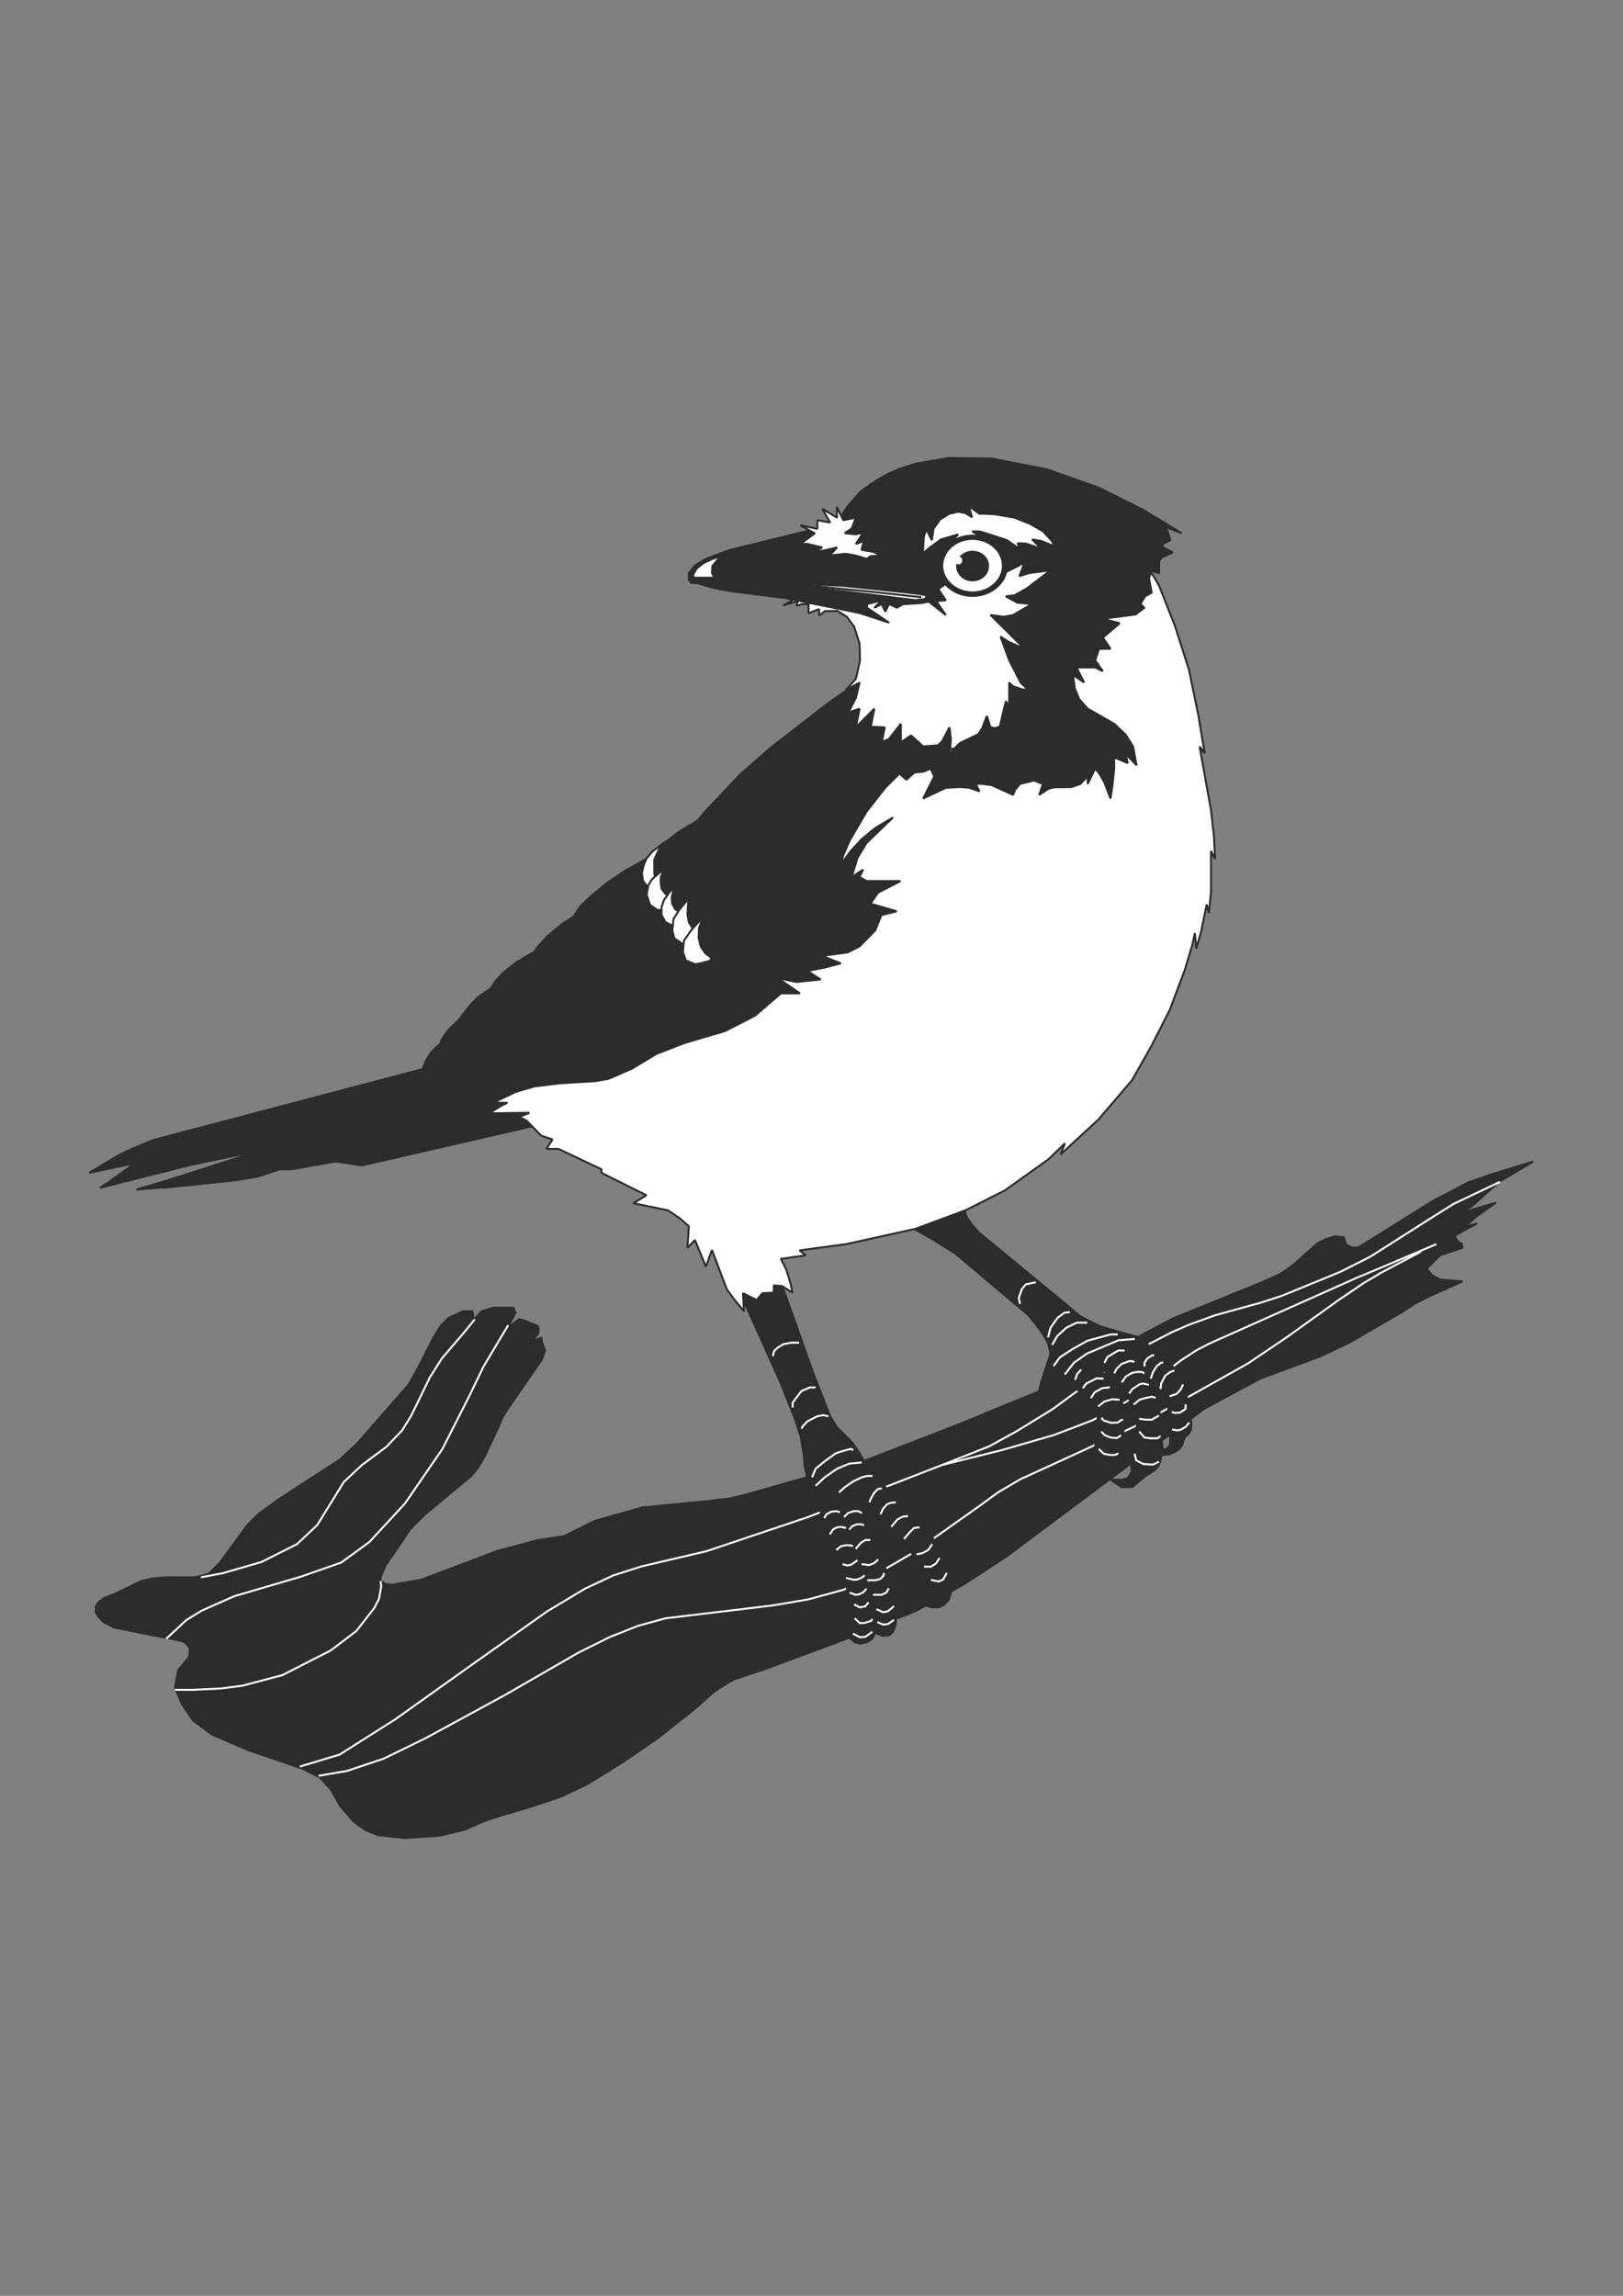<?xml version="1.0" encoding="utf-8"?>
<!-- Created by UniConvertor 2.0rc4 (https://sk1project.net/) -->
<svg xmlns="http://www.w3.org/2000/svg" height="841.89pt" viewBox="0 0 595.276 841.89" width="595.276pt" version="1.1" xmlns:xlink="http://www.w3.org/1999/xlink" id="98ed0f00-f60a-11ea-a024-dcc15c148e23">

<rect x="0" y="0" width="595.276" height="841.89" fill="#808080" stroke="none"/>

<g>
	<g>
		<path style="stroke-linejoin:bevel;stroke:#2d2c2b;stroke-width:0.72;stroke-miterlimit:10.433;fill:#2d2c2b;" d="M 528.11,446.505 L 539.126,443.841 548.702,441.033 541.502,446.073 533.582,453.345 534.662,455.289 536.174,456.081 536.39,457.593 528.11,460.329 524.078,464.433 517.094,469.905 466.334,491.865 470.438,479.481 518.318,449.241 528.11,446.505 528.11,446.505 Z" />
		<path style="stroke-linejoin:bevel;stroke:#2d2c2b;stroke-width:0.72;stroke-miterlimit:10.433;fill:#2d2c2b;" d="M 35.126,591.225 L 36.278,593.097 38.078,594.897 41.894,596.841 66.59,601.737 68.246,602.601 69.686,604.545 69.398,607.569 65.366,612.465 64.142,618.873 66.734,624.921 70.766,630.897 77.822,636.081 90.998,641.769 110.798,648.537 117.278,651.777 121.238,656.097 124.694,662.145 129.518,667.833 134.126,671.145 138.59,672.945 148.382,674.025 161.27,673.161 170.342,671.001 177.182,667.977 183.518,665.817 193.238,663.009 205.766,658.833 215.198,654.369 221.678,650.409 229.958,645.153 241.262,637.377 255.014,626.505 261.278,620.889 264.014,618.945 269.126,615.849 279.422,612.465 308.438,601.737 335.798,590.793 353.726,580.857 369.134,570.777 441.638,516.633 462.23,505.545 484.19,497.409 494.846,492.369 514.718,480.849 518.462,478.329 523.574,475.665 536.39,469.905 528.254,469.257 525.086,467.529 523.142,465.009 520.406,463.641 517.094,463.065 521.558,459.393 530.99,454.425 541.718,448.665 532.214,451.257 517.094,456.225 530.702,448.521 539.99,442.185 550.07,433.185 554.318,430.737 562.382,425.913 547.838,430.377 538.622,433.545 525.662,440.313 498.23,457.449 495.71,457.449 493.766,456.369 492.902,453.705 489.734,453.345 486.206,454.425 483.326,455.865 474.398,463.785 469.862,467.025 463.598,469.905 430.118,483.513 419.678,489.057 380.51,510.513 368.342,515.409 352.214,522.105 316.646,535.857 272.726,548.313 267.47,549.537 259.406,550.473 235.646,552.777 218.078,557.745 206.918,563.289 197.486,564.729 182.726,568.617 154.574,579.273 143.774,581.145 141.47,580.857 139.598,579.777 139.598,578.409 141.398,574.089 150.686,560.481 155.51,555.657 172.718,541.329 175.238,538.305 177.974,533.697 182.942,522.969 184.094,520.233 186.038,516.921 198.638,498.705 199.934,495.249 198.71,491.937 198.638,490.497 195.182,491.937 197.342,489.057 197.558,487.833 197.342,486.321 191.87,484.089 190.43,483.729 186.038,486.969 189.062,481.425 188.414,479.553 180.926,479.553 176.678,480.849 173.87,483.945 173.222,480.849 169.838,480.849 164.582,483.225 161.63,486.177 158.966,490.497 153.422,501.441 149.966,507.633 130.958,529.377 124.694,535.209 102.086,549.897 94.958,555.081 90.71,559.257 80.702,573.009 76.598,577.041 74.726,577.689 70.982,578.409 61.478,578.409 55.79,578.841 51.83,579.777 41.534,584.745 38.366,585.897 36.062,587.553 35.126,589.065 35.126,591.225 35.126,591.225 Z" />
		<path style="stroke-linejoin:bevel;stroke:#ffffff;stroke-width:0.72;stroke-miterlimit:10.433;fill:none;" d="M 109.934,647.817 L 124.55,643.425 144.998,630.465 171.782,611.385 200.726,590.865 214.55,582.585 224.99,577.689 235.43,574.377 259.118,568.833 296.198,556.377 345.518,537.225 362.798,530.385 372.878,524.841 386.126,516.705 397.574,508.281 408.95,500.289 421.262,492.945 429.758,488.553 436.022,485.817 445.742,482.289 462.23,477.753 470.222,475.161 491.462,466.449 502.478,460.905 524.438,446.937 533.15,441.465 550.142,433.401" />
		<path style="stroke-linejoin:bevel;stroke:#ffffff;stroke-width:0.72;stroke-miterlimit:10.433;fill:none;" d="M 116.846,651.201 L 127.358,649.401 140.822,644.865 156.158,637.377 185.39,621.465 212.246,605.985 223.694,600.297 233.846,596.265 243.998,593.457 283.526,588.705 296.63,586.473 309.446,582.945 317.51,579.273 327.878,573.513 335.798,568.833 359.198,552.273 366.11,547.233 374.174,542.481 397.574,531.753 418.238,522.105 457.694,500.001 471.878,490.425 490.958,476.745 500.318,470.409 506.51,466.737 521.198,458.961" />
		<path style="stroke-linejoin:bevel;stroke:#ffffff;stroke-width:0.72;stroke-miterlimit:10.433;fill:none;" d="M 345.518,537.225 L 367.478,531.753 386.63,526.209 400.742,520.809 413.414,513.825 433.358,498.705 438.902,495.105 443.798,492.585 448.478,490.497 488.366,472.713 497.366,468.681 507.518,464.433 526.814,456.225" />
		<path style="stroke-linejoin:bevel;stroke:#2d2c2b;stroke-width:0.72;stroke-miterlimit:10.433;fill:none;" d="M 496.43,457.665 L 486.134,463.785 480.086,465.801 475.91,466.089 471.59,465.873" />
		<path style="stroke-linejoin:bevel;stroke:#ffffff;stroke-width:0.72;stroke-miterlimit:10.433;fill:none;" d="M 139.598,579.777 L 139.814,581.721 139.022,586.257 137.294,589.641 130.742,598.065 121.238,605.265 103.598,614.265 88.91,618.153 81.206,619.161 70.982,619.665 64.142,619.665" />
		<path style="stroke-linejoin:bevel;stroke:#ffffff;stroke-width:0.72;stroke-miterlimit:10.433;fill:none;" d="M 186.398,485.961 L 177.398,501.009 172.214,511.737 162.278,531.321 148.526,551.337 135.494,565.449 125.126,573.009 110.51,578.121 85.958,585.321 73.934,590.649 68.318,594.105 60.974,600.945" />
		<path style="stroke-linejoin:bevel;stroke:#ffffff;stroke-width:0.72;stroke-miterlimit:10.433;fill:none;" d="M 73.718,578.409 L 81.71,576.897 95.894,572.793 108.926,566.241 116.342,559.257 126.134,543.417 132.758,537.225 141.758,530.529 147.518,524.481 150.686,519.369 153.422,513.825 157.598,505.185 162.134,498.057 169.838,489.057 174.158,483.801" />
		<path style="stroke-linejoin:bevel;stroke:#2d2c2b;stroke-width:0.72;stroke-miterlimit:10.433;fill:#2d2c2b;" d="M 330.47,447.945 L 340.118,453.345 350.126,459.465 377.198,482.289 381.518,487.761 384.254,492.153 385.334,496.329 381.878,506.841 381.158,509.793 390.878,506.985 397.574,511.161 401.966,516.705 402.398,518.505 403.118,526.209 401.966,529.089 401.39,531.897 401.678,534.345 401.678,535.857 400.598,537.585 398.726,538.521 396.278,538.593 400.238,540.681 402.83,540.825 404.99,539.673 407.294,536.793 408.518,535.713 410.534,534.057 411.182,532.545 411.83,529.089 412.262,521.169 412.622,519.081 412.478,517.209 412.046,515.625 410.822,512.745 407.582,508.281 404.198,502.881 405.71,502.881 407.294,503.889 412.766,509.793 415.07,515.049 416.078,518.289 417.014,521.889 416.726,529.017 416.078,531.465 414.854,534.201 414.854,537.225 415.07,539.673 413.774,541.905 411.686,542.625 407.294,542.625 411.398,545.361 415.358,545.289 420.398,541.041 423.278,539.313 424.718,537.801 425.582,535.857 426.446,531.321 425.726,524.337 425.222,516.921 424.79,514.473 423.71,511.521 421.55,506.193 427.886,513.825 428.966,518.937 428.966,522.177 428.75,523.617 428.75,524.769 429.254,527.649 429.11,529.809 427.958,531.321 426.446,531.753 426.014,533.625 428.966,533.265 430.91,532.401 432.494,531.393 433.646,529.809 434.438,527.145 436.022,525.705 436.814,524.337 436.958,521.817 436.454,518.217 434.798,509.505 434.366,506.841 433.358,504.177 432.278,503.097 430.478,501.441 424.358,496.329 421.118,493.233 419.246,491.361 417.806,490.425 412.766,489.057 403.334,486.321 396.134,482.649 389.294,476.889 359.198,452.121 356.606,449.241 354.374,446.001 352.214,437.001 330.47,447.945 330.47,447.945 Z" />
		<path style="stroke-linejoin:bevel;stroke:#ffffff;stroke-width:0.72;stroke-miterlimit:10.433;fill:none;" d="M 379.934,470.193 L 376.262,470.985 374.822,472.641 373.67,475.953 374.102,478.185" />
		<path style="stroke-linejoin:bevel;stroke:#ffffff;stroke-width:0.72;stroke-miterlimit:10.433;fill:none;" d="M 384.398,490.425 L 385.334,486.825 387.998,483.153 390.374,481.425 392.39,481.137" />
		<path style="stroke-linejoin:bevel;stroke:#ffffff;stroke-width:0.72;stroke-miterlimit:10.433;fill:none;" d="M 385.91,493.161 L 387.782,489.921 391.094,486.897 394.91,485.025 398.798,485.025" />
		<path style="stroke-linejoin:bevel;stroke:#ffffff;stroke-width:0.72;stroke-miterlimit:10.433;fill:none;" d="M 386.414,500.937 L 388.718,497.769 393.326,494.745 398.87,491.649 407.366,489.345 409.958,489.345" />
		<path style="stroke-linejoin:bevel;stroke:#ffffff;stroke-width:0.72;stroke-miterlimit:10.433;fill:none;" d="M 390.518,504.033 L 393.902,499.713 398.726,496.329 410.174,491.505 416.222,491.001" />
		<path style="stroke-linejoin:bevel;stroke:#ffffff;stroke-width:0.72;stroke-miterlimit:10.433;fill:none;" d="M 397.142,509.073 L 398.438,507.345 402.11,505.473 404.774,505.545" />
		<path style="stroke-linejoin:bevel;stroke:#ffffff;stroke-width:0.72;stroke-miterlimit:10.433;fill:none;" d="M 400.094,512.745 L 401.462,510.585 404.198,509.073 407.078,508.713" />
		<path style="stroke-linejoin:bevel;stroke:#ffffff;stroke-width:0.72;stroke-miterlimit:10.433;fill:none;" d="M 402.758,515.769 L 405.062,513.969 407.942,513.105 410.606,513.321" />
		<path style="stroke-linejoin:bevel;stroke:#ffffff;stroke-width:0.72;stroke-miterlimit:10.433;fill:none;" d="M 403.91,519.945 L 404.918,520.953 407.438,521.745 409.886,521.673 411.83,520.449" />
		<path style="stroke-linejoin:bevel;stroke:#ffffff;stroke-width:0.72;stroke-miterlimit:10.433;fill:none;" d="M 403.91,524.913 L 405.062,526.209 407.294,527.145 409.598,527.361 411.182,526.353" />
		<path style="stroke-linejoin:bevel;stroke:#ffffff;stroke-width:0.72;stroke-miterlimit:10.433;fill:none;" d="M 402.974,531.321 L 404.774,533.049 407.078,533.553 408.95,533.553 410.174,532.905" />
		<path style="stroke-linejoin:bevel;stroke:#ffffff;stroke-width:0.72;stroke-miterlimit:10.433;fill:none;" d="M 408.662,503.601 L 409.598,501.873 411.398,500.145 414.422,499.065 416.078,499.353" />
		<path style="stroke-linejoin:bevel;stroke:#ffffff;stroke-width:0.72;stroke-miterlimit:10.433;fill:none;" d="M 411.398,506.985 L 412.91,504.825 415.142,503.457 417.086,503.097 418.742,503.097 419.75,503.601" />
		<path style="stroke-linejoin:bevel;stroke:#ffffff;stroke-width:0.72;stroke-miterlimit:10.433;fill:none;" d="M 414.134,511.017 L 415.358,509.361 417.95,507.633 419.318,507.345 421.406,507.849" />
		<path style="stroke-linejoin:bevel;stroke:#ffffff;stroke-width:0.72;stroke-miterlimit:10.433;fill:none;" d="M 415.79,515.049 L 418.022,513.249 420.398,512.601 422.486,512.169 423.854,512.601" />
		<path style="stroke-linejoin:bevel;stroke:#ffffff;stroke-width:0.72;stroke-miterlimit:10.433;fill:none;" d="M 417.806,520.305 L 420.254,520.593 422.486,520.593 425.078,519.081" />
		<path style="stroke-linejoin:bevel;stroke:#ffffff;stroke-width:0.72;stroke-miterlimit:10.433;fill:none;" d="M 417.806,524.913 L 419.75,527.145 421.91,527.433 424.574,527.433 425.654,526.569" />
		<path style="stroke-linejoin:bevel;stroke:#ffffff;stroke-width:0.72;stroke-miterlimit:10.433;fill:none;" d="M 416.15,533.049 L 416.726,535.497 419.318,536.865 422.918,537.081 425.078,536.001" />
		<path style="stroke-linejoin:bevel;stroke:#ffffff;stroke-width:0.72;stroke-miterlimit:10.433;fill:none;" d="M 419.75,501.081 L 419.822,499.641 420.758,498.201 422.27,497.193 423.278,496.905" />
		<path style="stroke-linejoin:bevel;stroke:#ffffff;stroke-width:0.72;stroke-miterlimit:10.433;fill:none;" d="M 422.054,505.545 L 422.846,503.241 424.286,500.937 425.87,499.713 426.59,499.641" />
		<path style="stroke-linejoin:bevel;stroke:#ffffff;stroke-width:0.72;stroke-miterlimit:10.433;fill:none;" d="M 425.654,509.361 L 425.87,507.345 427.382,504.465 429.254,503.097 430.694,502.593" />
		<path style="stroke-linejoin:bevel;stroke:#ffffff;stroke-width:0.72;stroke-miterlimit:10.433;fill:none;" d="M 433.934,507.633 L 433.07,509.505 431.558,511.161 428.966,512.025" />
		<path style="stroke-linejoin:bevel;stroke:#ffffff;stroke-width:0.72;stroke-miterlimit:10.433;fill:none;" d="M 434.87,514.977 L 434.798,516.705 432.782,518.001 430.982,518.145 429.758,517.785" />
		<path style="stroke-linejoin:bevel;stroke:#ffffff;stroke-width:0.72;stroke-miterlimit:10.433;fill:none;" d="M 436.166,521.673 L 434.87,523.257 433.214,524.193 431.918,524.553 429.902,524.193" />
		<path style="stroke-linejoin:bevel;stroke:#ffffff;stroke-width:0.72;stroke-miterlimit:10.433;fill:none;" d="M 405.062,499.785 L 406.142,497.625 410.102,495.249 412.478,495.249" />
		<path style="stroke-linejoin:bevel;stroke:#ffffff;stroke-width:0.72;stroke-miterlimit:10.433;fill:none;" d="M 394.334,505.977 L 395.054,503.889 396.566,502.233" />
		<path style="stroke-linejoin:bevel;stroke:#2d2c2b;stroke-width:0.72;stroke-miterlimit:10.433;fill:#2d2c2b;" d="M 270.134,471.345 L 276.974,486.321 286.262,507.057 291.806,520.953 293.75,527.145 294.758,533.409 295.118,537.513 295.91,541.041 297.926,544.785 299.078,547.953 300.23,552.273 309.086,576.465 312.542,589.785 312.758,595.473 312.038,598.785 311.318,600.369 313.334,602.097 315.35,602.745 317.87,602.241 319.958,600.945 321.038,598.785 323.702,599.865 326.006,599.721 327.518,598.425 328.454,595.977 328.958,590.505 328.67,587.481 327.806,583.809 325.79,577.833 324.71,575.025 318.518,560.841 317.798,558.105 317.798,556.449 318.374,555.225 319.526,554.505 321.11,555.225 322.478,556.305 334.502,569.625 336.158,571.785 339.758,578.625 340.838,582.225 341.486,584.745 341.702,586.329 341.414,587.553 339.326,588.777 341.99,589.425 344.366,589.425 346.238,588.489 347.894,586.833 348.83,583.881 349.478,582.297 349.478,579.633 347.894,575.385 343.718,566.673 341.414,562.929 339.326,560.553 327.158,547.953 322.118,542.553 317.15,536.289 315.206,532.761 312.614,529.017 306.998,523.401 304.478,519.369 298.142,503.097 290.726,482.289 283.886,463.065 278.414,461.625 270.134,471.345 270.134,471.345 Z" />
		<path style="stroke-linejoin:bevel;stroke:#ffffff;stroke-width:0.72;stroke-miterlimit:10.433;fill:none;" d="M 293.102,492.369 L 290.294,492.369 287.486,492.873 285.254,494.169 283.886,495.465 283.454,497.337" />
		<path style="stroke-linejoin:bevel;stroke:#ffffff;stroke-width:0.72;stroke-miterlimit:10.433;fill:none;" d="M 299.15,508.785 L 297.062,508.785 293.966,510.081 292.094,512.529 290.726,514.329 290.726,516.129" />
		<path style="stroke-linejoin:bevel;stroke:#ffffff;stroke-width:0.72;stroke-miterlimit:10.433;fill:none;" d="M 293.966,523.905 L 294.398,523.041 296.198,521.169 299.726,519.369 301.958,518.937 303.83,519.369" />
		<path style="stroke-linejoin:bevel;stroke:#ffffff;stroke-width:0.72;stroke-miterlimit:10.433;fill:none;" d="M 297.854,541.761 L 299.15,538.593 302.462,535.857 306.494,532.977 308.798,532.185 312.038,531.321 312.974,531.753" />
		<path style="stroke-linejoin:bevel;stroke:#ffffff;stroke-width:0.72;stroke-miterlimit:10.433;fill:none;" d="M 299.15,544.857 L 302.462,541.761 306.998,538.593 311.534,536.721 316.07,536.289" />
		<path style="stroke-linejoin:bevel;stroke:#ffffff;stroke-width:0.72;stroke-miterlimit:10.433;fill:none;" d="M 318.878,550.905 L 319.526,549.321 320.678,547.377 322.046,546.009 323.414,545.793" />
		<path style="stroke-linejoin:bevel;stroke:#ffffff;stroke-width:0.72;stroke-miterlimit:10.433;fill:none;" d="M 322.91,555.297 L 323.918,553.209 325.358,551.625 326.654,551.121 328.526,550.905" />
		<path style="stroke-linejoin:bevel;stroke:#ffffff;stroke-width:0.72;stroke-miterlimit:10.433;fill:none;" d="M 326.87,559.905 L 329.174,557.169 331.118,556.161 333.062,555.945" />
		<path style="stroke-linejoin:bevel;stroke:#ffffff;stroke-width:0.72;stroke-miterlimit:10.433;fill:none;" d="M 331.55,564.369 L 333.494,562.065 335.222,560.337 337.238,560.049" />
		<path style="stroke-linejoin:bevel;stroke:#ffffff;stroke-width:0.72;stroke-miterlimit:10.433;fill:none;" d="M 336.158,569.985 L 338.246,569.553 340.478,568.401 341.918,566.241" />
		<path style="stroke-linejoin:bevel;stroke:#ffffff;stroke-width:0.72;stroke-miterlimit:10.433;fill:none;" d="M 338.894,574.521 L 341.414,574.521 343.286,573.369 344.222,571.857 344.654,571.353" />
		<path style="stroke-linejoin:bevel;stroke:#ffffff;stroke-width:0.72;stroke-miterlimit:10.433;fill:none;" d="M 341.414,579.345 L 344.222,579.921 345.878,579.273 347.246,576.825" />
		<path style="stroke-linejoin:bevel;stroke:#ffffff;stroke-width:0.72;stroke-miterlimit:10.433;fill:none;" d="M 311.462,560.913 L 312.614,559.617 314.27,558.969 315.998,558.969 316.934,559.401" />
		<path style="stroke-linejoin:bevel;stroke:#ffffff;stroke-width:0.72;stroke-miterlimit:10.433;fill:none;" d="M 309.59,556.305 L 311.03,554.865 313.046,554.145 314.846,554.145 316.142,554.865" />
		<path style="stroke-linejoin:bevel;stroke:#ffffff;stroke-width:0.72;stroke-miterlimit:10.433;fill:none;" d="M 313.838,567.969 L 315.854,565.665 317.438,564.729 319.238,564.729" />
		<path style="stroke-linejoin:bevel;stroke:#ffffff;stroke-width:0.72;stroke-miterlimit:10.433;fill:none;" d="M 315.998,573.585 L 318.806,573.945 320.678,573.153 322.118,571.857" />
		<path style="stroke-linejoin:bevel;stroke:#ffffff;stroke-width:0.72;stroke-miterlimit:10.433;fill:none;" d="M 318.086,579.489 L 321.11,579.489 322.91,578.985 323.99,577.905 324.278,576.825" />
		<path style="stroke-linejoin:bevel;stroke:#ffffff;stroke-width:0.72;stroke-miterlimit:10.433;fill:none;" d="M 320.174,584.817 L 323.414,584.817 325.07,584.025 326.006,582.441" />
		<path style="stroke-linejoin:bevel;stroke:#ffffff;stroke-width:0.72;stroke-miterlimit:10.433;fill:none;" d="M 321.47,590.073 L 323.918,591.225 325.646,590.865 327.158,589.641 327.878,588.921" />
		<path style="stroke-linejoin:bevel;stroke:#ffffff;stroke-width:0.72;stroke-miterlimit:10.433;fill:none;" d="M 321.758,594.825 L 323.99,595.761 325.646,595.545 327.878,594.033" />
		<path style="stroke-linejoin:bevel;stroke:#ffffff;stroke-width:0.72;stroke-miterlimit:10.433;fill:none;" d="M 302.318,556.665 L 303.11,555.297 304.838,554.361 306.638,554.145 308.078,554.505" />
		<path style="stroke-linejoin:bevel;stroke:#ffffff;stroke-width:0.72;stroke-miterlimit:10.433;fill:none;" d="M 304.334,562.641 L 305.63,560.769 307.07,560.049 308.438,559.905 310.31,560.337" />
		<path style="stroke-linejoin:bevel;stroke:#ffffff;stroke-width:0.72;stroke-miterlimit:10.433;fill:none;" d="M 306.71,568.401 L 308.438,567.033 309.95,566.673 311.966,566.673 312.83,567.033" />
		<path style="stroke-linejoin:bevel;stroke:#ffffff;stroke-width:0.72;stroke-miterlimit:10.433;fill:none;" d="M 309.014,573.585 L 310.886,574.089 312.254,573.729 314.054,572.505 314.486,572.073" />
		<path style="stroke-linejoin:bevel;stroke:#ffffff;stroke-width:0.72;stroke-miterlimit:10.433;fill:none;" d="M 310.31,578.625 L 312.83,579.273 314.27,579.273 316.142,578.481 317.15,577.689" />
		<path style="stroke-linejoin:bevel;stroke:#ffffff;stroke-width:0.72;stroke-miterlimit:10.433;fill:none;" d="M 311.606,584.025 L 313.766,584.817 315.278,584.601 316.646,583.881 317.798,582.585" />
		<path style="stroke-linejoin:bevel;stroke:#ffffff;stroke-width:0.72;stroke-miterlimit:10.433;fill:none;" d="M 313.262,588.345 L 315.35,589.425 317.366,589.065 318.59,587.625" />
		<path style="stroke-linejoin:bevel;stroke:#ffffff;stroke-width:0.72;stroke-miterlimit:10.433;fill:none;" d="M 313.478,593.457 L 315.35,595.185 316.934,595.185 319.526,594.393 319.958,593.673" />
		<path style="stroke-linejoin:bevel;stroke:#ffffff;stroke-width:0.72;stroke-miterlimit:10.433;fill:none;" d="M 312.83,599.073 L 315.35,600.369 317.438,600.225 319.958,598.353" />
		<path style="stroke-linejoin:bevel;stroke:#ffffff;stroke-width:0.72;stroke-miterlimit:10.433;fill:none;" d="M 307.718,547.305 L 309.734,545.433 312.758,543.345 315.854,541.833 317.798,541.257 320.03,541.257" />
		<path style="stroke-linejoin:bevel;stroke:#2d2c2b;stroke-width:0.72;stroke-miterlimit:10.433;fill:#2d2c2b;" d="M 209.798,409.641 L 132.758,427.353 123.11,425.913 106.766,428.793 102.59,428.793 94.238,431.529 86.174,432.825 60.11,435.561 64.142,432.825 57.23,434.193 95.678,421.881 42.182,432.825 40.814,432.825 50.39,425.913 112.238,408.273 202.814,387.753 226.214,353.265 260.486,324.537 318.014,328.569 344.078,373.785 209.798,409.641 209.798,409.641 Z" />
		<path style="stroke-linejoin:bevel;stroke:#2d2c2b;stroke-width:0.72;stroke-miterlimit:10.433;fill:#2d2c2b;" d="M 149.318,405.465 L 32.678,430.089 44.342,423.177 49.238,420.945 56.222,418.065 171.278,387.753 149.318,405.465 149.318,405.465 Z" />
		<path style="stroke-linejoin:bevel;stroke:#2d2c2b;stroke-width:0.72;stroke-miterlimit:10.433;fill:#2d2c2b;" d="M 92.078,421.593 L 45.062,430.089 36.71,435.561 92.078,421.593 92.078,421.593 Z" />
		<path style="stroke-linejoin:bevel;stroke:#2d2c2b;stroke-width:0.72;stroke-miterlimit:10.433;fill:#2d2c2b;" d="M 145.286,408.273 L 50.03,436.209 59.966,435.417 80.126,432.321 118.718,420.945 171.71,399.705 145.286,408.273 145.286,408.273 Z" />
		<path style="stroke-linejoin:bevel;stroke:#2d2c2b;stroke-width:0.72;stroke-miterlimit:10.433;fill:#2d2c2b;" d="M 170.126,403.089 L 124.622,420.585 101.438,428.505 116.702,427.065 142.334,416.841 196.118,393.873 170.126,403.089 170.126,403.089 Z" />
		<path style="stroke-linejoin:bevel;stroke:#2d2c2b;stroke-width:0.72;stroke-miterlimit:10.433;fill:#2d2c2b;" d="M 167.318,379.041 L 163.43,381.129 160.694,383.361 158.03,386.025 156.158,389.049 154.358,393.585 152.342,395.385 150.11,397.761 148.454,401.001 147.302,403.881 145.502,406.545 144.494,408.777 144.494,410.505 146.87,410.793 160.334,406.905 183.518,400.137 206.27,393.585 230.534,386.313 235.718,384.585 238.238,383.289 180.998,375.225 167.318,379.041 167.318,379.041 Z" />
		<path style="stroke-linejoin:bevel;stroke:#2d2c2b;stroke-width:0.72;stroke-miterlimit:10.433;fill:#2d2c2b;" d="M 239.966,313.377 L 229.31,319.281 223.046,323.457 217.502,327.993 213.182,331.953 208.718,338.505 242.63,325.905 239.966,313.377 239.966,313.377 Z" />
		<path style="stroke-linejoin:bevel;stroke:#2d2c2b;stroke-width:0.72;stroke-miterlimit:10.433;fill:#2d2c2b;" d="M 238.526,321.585 L 230.318,324.249 213.182,334.329 206.198,338.793 200.726,343.401 196.982,347.505 194.102,352.113 222.038,339.585 249.542,328.569 238.526,321.585 238.526,321.585 Z" />
		<path style="stroke-linejoin:bevel;stroke:#2d2c2b;stroke-width:0.72;stroke-miterlimit:10.433;fill:#2d2c2b;" d="M 241.838,328.209 L 229.526,332.889 218.078,338.145 203.39,345.273 194.174,350.025 189.422,352.905 184.454,356.793 181.646,359.889 178.406,365.001 205.694,354.705 238.526,341.025 253.646,335.553 241.838,328.209 241.838,328.209 Z" />
		<path style="stroke-linejoin:bevel;stroke:#2d2c2b;stroke-width:0.72;stroke-miterlimit:10.433;fill:#2d2c2b;" d="M 246.878,333.681 L 219.95,344.121 202.094,351.393 188.27,357.657 183.014,360.681 179.126,363.057 175.382,365.649 172.646,368.385 168.11,374.217 218.078,356.073 239.966,347.793 250.838,342.321 246.878,333.681 246.878,333.681 Z" />
		<path style="stroke-linejoin:bevel;stroke:#2d2c2b;stroke-width:0.72;stroke-miterlimit:10.433;fill:#2d2c2b;" d="M 249.974,341.817 L 210.518,354.705 193.886,360.825 183.734,365.145 171.35,371.913 168.11,374.217 164.654,377.457 162.566,380.265 161.63,382.065 164.654,382.641 167.246,382.353 173.438,381.273 194.606,373.785 238.526,356.073 243.422,350.097 249.11,344.985 249.974,341.817 249.974,341.817 Z" />
		<path style="stroke-linejoin:bevel;stroke:#2d2c2b;stroke-width:0.72;stroke-miterlimit:10.433;fill:#2d2c2b;" d="M 243.206,350.601 L 223.478,357.297 197.846,366.945 182.582,373.209 176.462,376.305 172.358,378.681 167.678,382.065 170.702,383.865 174.158,384.585 179.99,384.297 187.118,383.289 191.87,382.065 233.198,365.433 235.862,360.105 239.534,354.921 243.206,350.601 243.206,350.601 Z" />
		<path style="stroke-linejoin:bevel;stroke:#2d2c2b;stroke-width:0.72;stroke-miterlimit:10.433;fill:#2d2c2b;" d="M 233.918,363.921 L 198.638,376.665 188.198,380.985 184.382,382.857 182.15,384.009 186.326,384.945 192.086,385.305 198.638,385.305 204.326,384.585 211.166,383.505 233.126,378.105 231.686,373.785 231.686,371.193 232.478,367.521 233.918,363.921 233.918,363.921 Z" />
		<path style="stroke-linejoin:bevel;stroke:#2d2c2b;stroke-width:0.72;stroke-miterlimit:10.433;fill:#ffffff;" d="M 243.638,308.913 L 239.318,312.225 237.158,314.745 236.15,317.049 235.43,320.145 235.862,323.097 237.878,325.689 248.246,318.921 243.638,308.913 243.638,308.913 Z" />
		<path style="stroke-linejoin:bevel;stroke:#2d2c2b;stroke-width:0.72;stroke-miterlimit:10.433;fill:#2d2c2b;" d="M 262.718,296.673 L 248.678,305.241 243.926,308.913 241.838,311.145 239.966,315.249 239.966,320.289 241.262,324.537 249.542,321.585 272.942,302.505 262.718,296.673 262.718,296.673 Z" />
		<path style="stroke-linejoin:bevel;stroke:#2d2c2b;stroke-width:0.72;stroke-miterlimit:10.433;fill:#ffffff;" d="M 244.574,317.913 L 241.838,320.073 239.102,322.449 237.806,324.609 237.158,328.065 238.382,331.809 241.118,333.681 244.286,333.681 250.838,329.865 244.574,317.913 244.574,317.913 Z" />
		<path style="stroke-linejoin:bevel;stroke:#2d2c2b;stroke-width:0.72;stroke-miterlimit:10.433;fill:#2d2c2b;" d="M 266.03,302.505 L 260.486,306.105 253.934,310.425 247.958,314.961 243.638,318.489 242.774,320.505 242.342,321.873 242.342,323.673 242.63,325.905 244.07,327.777 245.726,328.713 252.278,328.569 278.414,309.345 266.03,302.505 266.03,302.505 Z" />
		<path style="stroke-linejoin:bevel;stroke:#2d2c2b;stroke-width:0.72;stroke-miterlimit:10.433;fill:#ffffff;" d="M 248.246,324.537 L 245.654,327.057 243.494,330.081 242.63,332.745 242.63,335.553 244.07,338.145 246.158,339.225 248.246,339.585 257.894,332.745 248.246,324.537 248.246,324.537 Z" />
		<path style="stroke-linejoin:bevel;stroke:#2d2c2b;stroke-width:0.72;stroke-miterlimit:10.433;fill:#2d2c2b;" d="M 271.574,306.537 L 263.654,311.865 251.198,321.441 248.246,324.393 246.95,326.625 246.374,329.073 246.518,331.305 247.598,333.393 248.822,334.185 252.278,334.185 282.446,314.745 271.574,306.537 271.574,306.537 Z" />
		<path style="stroke-linejoin:bevel;stroke:#2d2c2b;stroke-width:0.72;stroke-miterlimit:10.433;fill:#ffffff;" d="M 254.222,327.345 L 248.966,333.897 247.022,336.993 246.59,341.169 247.31,344.049 250.838,346.497 261.854,343.761 254.222,327.345 254.222,327.345 Z" />
		<path style="stroke-linejoin:bevel;stroke:#2d2c2b;stroke-width:0.72;stroke-miterlimit:10.433;fill:#2d2c2b;" d="M 282.446,309.345 L 274.886,313.161 256.814,325.113 254.366,327.273 252.422,330.369 252.134,335.265 252.638,338.145 254.366,341.025 256.598,342.321 263.222,342.321 298.718,316.185 282.446,309.345 282.446,309.345 Z" />
		<path style="stroke-linejoin:bevel;stroke:#2d2c2b;stroke-width:0.72;stroke-miterlimit:10.433;fill:#ffffff;" d="M 258.038,336.129 L 253.574,341.025 250.838,344.985 250.478,349.161 251.558,352.185 255.014,353.625 257.462,353.121 261.854,351.897 258.038,336.129 258.038,336.129 Z" />
		<path style="stroke-linejoin:bevel;stroke:#2d2c2b;stroke-width:0.72;stroke-miterlimit:10.433;fill:#2d2c2b;" d="M 298.718,312.081 L 288.278,315.969 283.526,318.417 273.662,323.889 259.91,334.185 257.678,336.849 256.382,340.233 256.238,343.905 257.03,347.145 258.758,349.665 261.854,351.897 281.15,343.761 311.174,320.289 298.718,312.081 298.718,312.081 Z" />
		<path style="stroke-linejoin:bevel;stroke:#2d2c2b;stroke-width:0.72;stroke-miterlimit:10.433;fill:#2d2c2b;" d="M 264.734,350.529 L 260.486,353.265 260.486,356.073 261.854,357.297 266.03,358.665 286.622,357.297 341.414,341.025 338.678,317.625 264.734,350.529 264.734,350.529 Z" />
		<path style="stroke-linejoin:bevel;stroke:#2d2c2b;stroke-width:0.72;stroke-miterlimit:10.433;fill:#2d2c2b;" d="M 306.638,320.649 L 296.198,325.905 285.47,332.025 269.342,342.825 264.734,346.857 260.846,351.393 260.198,353.265 260.486,354.705 261.998,355.065 264.878,354.633 268.694,353.913 276.11,351.465 287.63,346.497 308.294,335.985 327.662,324.537 328.958,318.921 306.638,320.649 306.638,320.649 Z" />
		<path style="stroke-linejoin:bevel;stroke:#2d2c2b;stroke-width:0.72;stroke-miterlimit:10.433;fill:#2d2c2b;" d="M 324.926,342.321 L 295.334,351.177 275.678,356.865 261.422,361.401 258.038,363.201 256.238,366.297 257.174,369.105 260.846,370.185 268.55,370.185 276.758,369.537 285.11,368.025 333.134,347.793 324.926,342.321 324.926,342.321 Z" />
		<path style="stroke-linejoin:bevel;stroke:#2d2c2b;stroke-width:0.72;stroke-miterlimit:10.433;fill:#2d2c2b;" d="M 316.646,248.937 L 304.19,257.505 283.094,273.849 271.862,283.641 258.398,297.825 254.942,302.145 262.718,301.065 260.486,302.505 264.806,304.881 264.446,308.409 271.574,307.905 270.134,310.713 274.238,313.377 282.446,312.081 283.886,314.745 285.83,312.657 287.054,318.849 294.83,317.625 295.118,320.001 300.23,323.097 305.63,323.097 316.646,321.585 333.134,305.169 346.886,276.441 334.43,257.145 316.646,248.937 316.646,248.937 Z" />
		<path style="stroke-linejoin:bevel;stroke:#2d2c2b;stroke-width:0.72;stroke-miterlimit:10.433;fill:#2d2c2b;" d="M 289.286,315.321 L 286.118,320.145 291.518,320.145 296.054,322.881 305.342,324.177 316.574,323.457 323.918,314.817 322.118,311.145 296.774,314.241 289.286,315.321 289.286,315.321 Z" />
		<path style="stroke-linejoin:bevel;stroke:#2d2c2b;stroke-width:0.72;stroke-miterlimit:10.433;fill:#ffffff;" d="M 179.342,408.273 L 194.174,408.057 190.358,409.641 193.022,410.865 198.566,416.481 202.67,417.849 200.438,421.305 204.83,421.305 220.598,428.793 220.598,430.089 231.542,435.561 237.086,438.297 232.334,441.249 245.006,443.841 249.47,446.865 252.638,449.673 252.134,457.593 254.87,454.713 258.902,464.505 261.134,458.385 266.534,472.713 268.91,476.025 272.87,480.849 272.51,474.225 277.55,476.745 279.638,474.225 283.814,474.009 283.814,471.345 286.838,471.633 290.654,474.009 289.934,470.553 288.35,465.441 286.406,461.625 295.55,460.329 293.246,458.529 310.382,456.225 335.798,450.609 354.374,443.697 368.486,436.569 384.542,425.121 390.59,419.289 389.006,423.321 402.902,410.505 415.214,396.105 422.27,383.649 429.11,370.185 434.654,355.425 437.318,346.497 438.254,342.177 438.758,347.793 440.558,341.601 442.574,331.665 443.366,334.833 444.158,327.201 444.158,312.081 445.67,315.033 445.238,306.537 444.158,297.033 439.982,273.777 441.854,276.225 439.478,262.041 436.094,245.625 430.91,229.425 425.078,214.665 420.974,207.681 371.438,270.969 332.918,280.617 324.71,288.825 317.798,297.681 311.606,308.265 309.158,313.953 308.582,316.761 311.966,312.153 315.998,307.761 321.11,303.585 327.518,299.769 317.798,309.129 314.486,314.601 312.398,321.585 316.574,318.921 315.206,321.585 317.87,323.097 330.254,323.097 322.046,327.345 319.238,331.377 328.886,334.185 323.27,335.553 321.038,341.169 315.206,347.073 310.958,349.233 301.454,350.529 308.366,353.265 302.606,354.777 296.126,356.073 300.95,359.169 292.094,360.105 285.254,358.665 293.39,364.281 286.406,364.281 276.974,372.417 265.886,378.105 251.198,382.425 240.758,386.457 231.83,391.857 223.19,395.601 218.438,396.465 205.19,397.257 195.902,398.409 189.062,400.425 180.854,404.385 186.11,404.385 183.734,405.537 179.342,408.273 179.342,408.273 Z" />
		<path style="stroke-linejoin:bevel;stroke:#2d2c2b;stroke-width:0.72;stroke-miterlimit:10.433;fill:#ffffff;" d="M 287.27,222.009 L 292.598,220.425 292.166,222.153 294.254,221.505 296.558,221.577 296.558,224.889 300.374,223.377 300.518,225.753 302.534,224.097 307.142,224.025 310.598,226.185 313.262,229.785 315.278,236.049 315.422,242.313 313.91,248.937 310.238,253.041 315.278,250.305 313.91,255.921 311.174,261.249 315.278,259.881 313.91,266.721 320.678,259.881 319.382,266.505 324.494,266.721 323.414,272.265 331.838,277.737 377.198,269.529 386.63,246.129 397.646,216.033 386.63,184.353 361.934,174.777 335.798,180.321 327.518,199.473 287.27,222.009 287.27,222.009 Z" />
		<path style="stroke-linejoin:bevel;stroke:#2d2c2b;stroke-width:0.72;stroke-miterlimit:10.433;fill:#2d2c2b;" d="M 306.998,192.633 L 295.478,194.865 267.614,201.705 260.918,204.153 258.254,205.305 254.798,207.465 252.638,210.201 252.638,212.505 253.358,213.729 255.734,213.873 261.134,215.385 264.446,216.177 268.91,216.897 288.206,219.345 315.35,224.817 326.078,228.345 318.014,222.873 318.014,221.505 323.414,220.137 320.678,222.873 323.414,221.505 324.71,224.313 326.078,221.505 328.958,222.873 331.118,221.577 338.102,221.145 340.406,220.641 341.414,219.921 341.702,218.121 341.126,216.825 328.958,207.681 312.614,199.473 306.998,192.633 306.998,192.633 Z" />
		<path style="stroke-linejoin:bevel;stroke:#2d2c2b;stroke-width:0.72;stroke-miterlimit:10.433;fill:#ffffff;" d="M 277.91,213.441 L 309.014,214.809 333.134,217.329 338.03,217.977 339.758,218.337 339.758,218.985 338.966,219.777 338.318,219.777 335.654,220.065 313.478,217.329 295.262,215.097 283.022,213.945 277.91,213.441 277.91,213.441 Z" />
		<path style="stroke-linejoin:bevel;stroke:#2d2c2b;stroke-width:0.72;stroke-miterlimit:10.433;fill:none;" d="M 283.814,213.801 L 300.23,215.097 318.518,216.897 337.886,218.985" />
		<path style="stroke-linejoin:bevel;stroke:#2d2c2b;stroke-width:0.72;stroke-miterlimit:10.433;fill:#ffffff;" d="M 261.134,205.017 L 258.11,206.457 255.59,208.401 254.294,210.633 254.294,211.641 254.798,211.857 258.83,211.857 262.142,211.857 261.134,210.201 261.278,207.609 263.438,205.017 267.11,203.073 261.134,205.017 261.134,205.017 Z" />
		<path style="stroke-linejoin:bevel;stroke:#2d2c2b;stroke-width:0.72;stroke-miterlimit:10.433;fill:#2d2c2b;" d="M 323.774,271.977 L 322.118,276.441 326.006,275.721 324.926,281.409 327.662,281.553 332.414,285.945 335.366,283.281 338.606,282.993 341.414,281.841 342.638,284.793 338.606,292.785 346.958,288.897 351.998,288.609 355.238,288.825 359.27,290.193 357.83,287.457 359.774,287.385 363.662,287.889 371.582,291.489 372.374,289.545 374.102,287.457 379.214,286.233 382.526,287.457 381.158,291.489 384.542,289.257 386.846,288.681 390.014,288.681 393.038,288.609 396.278,287.457 398.942,284.649 398.942,287.457 401.678,281.841 403.334,283.857 404.99,286.809 407.294,292.785 408.014,288.033 408.662,281.841 408.662,277.737 413.63,279.825 412.838,276.441 416.87,280.617 415.574,273.705 412.838,269.385 408.662,265.425 398.942,259.881 395.846,256.425 394.19,252.321 393.542,247.497 397.646,250.305 394.838,244.761 401.678,244.761 404.486,246.129 401.678,242.097 403.118,237.921 407.294,237.921 404.486,233.817 410.678,228.561 404.486,226.905 416.51,225.321 419.75,222.873 418.238,221.505 420.038,218.625 422.414,217.329 421.406,211.929 422.486,209.409 425.15,210.201 425.15,205.737 426.014,204.441 430.118,202.569 426.446,200.625 426.446,199.473 429.254,198.105 427.958,193.929 422.414,189.825 360.638,172.041 319.958,177.153 315.566,180.321 310.598,186.009 308.294,189.753 305.846,195.585 312.614,202.209 316.718,205.089 323.414,206.385 318.014,209.121 326.078,209.121 324.926,210.489 330.974,209.697 330.398,213.225 332.342,213.513 336.662,215.385 339.326,214.809 339.83,218.265 340.334,220.353 346.886,225.537 343.358,220.425 346.886,220.137 344.15,216.033 346.67,214.233 346.886,210.489 364.742,209.121 367.478,210.489 375.758,206.385 373.886,211.281 377.558,210.129 385.334,209.121 376.55,215.817 372.158,218.265 368.918,218.697 373.094,221.001 378.494,221.505 371.582,225.537 368.126,226.185 363.302,225.537 368.918,231.081 375.758,237.921 370.142,235.473 366.974,233.457 370.142,242.097 374.318,250.305 377.198,252.969 375.038,252.825 371.582,251.673 370.142,250.305 370.142,258.801 368.918,257.145 366.686,266.505 365.03,267.009 363.302,266.721 361.934,262.545 360.278,267.009 358.838,269.241 352.07,272.481 349.622,275.001 348.254,277.737 348.758,271.041 348.254,266.721 345.518,271.905 343.934,273.345 338.606,273.705 334.142,269.673 330.398,272.265 330.398,265.425 326.078,270.969 323.774,271.977 323.774,271.977 Z" />
		<path style="stroke-linejoin:bevel;stroke:#2d2c2b;stroke-width:0.72;stroke-miterlimit:10.433;fill:#ffffff;" d="M 317.87,204.945 L 313.91,203.721 310.094,203.073 304.262,203.721 306.998,200.769 301.958,201.921 298.43,202.065 301.598,200.769 296.198,199.473 293.534,199.473 298.862,195.585 293.534,192.633 299.798,193.929 299.798,190.761 304.478,191.625 301.598,186.585 306.998,189.825 306.926,185.937 309.302,190.761 313.91,189.825 312.398,193.785 309.806,195.513 313.766,195.945 316.574,195.369 313.91,199.473 316.862,198.393 315.998,201.633 320.246,202.353 323.414,203.721 319.382,203.937 317.87,204.945 317.87,204.945 Z" />
		<path style="stroke-linejoin:bevel;stroke:#2d2c2b;stroke-width:0.72;stroke-miterlimit:10.433;fill:#ffffff;" d="M 339.686,194.001 L 338.822,196.953 338.462,202.929 341.27,200.625 345.158,197.817 349.766,196.449 351.422,195.945 349.55,198.105 347.534,201.705 347.39,203.433 358.766,201.057 362.294,198.825 360.566,196.953 358.406,195.945 356.606,194.865 359.342,194.865 365.03,196.665 369.35,198.105 374.102,201.417 373.238,199.185 376.262,199.329 381.878,201.201 378.566,197.817 381.95,198.393 386.846,200.409 385.838,198.393 382.598,194.865 377.846,192.129 372.086,189.825 365.03,188.601 360.998,188.385 359.198,188.385 355.31,185.577 356.534,189.681 354.014,188.097 351.278,187.665 348.038,188.457 344.726,190.545 342.422,193.857 341.774,198.105 339.686,194.001 339.686,194.001 Z" />
		<path style="stroke-linejoin:bevel;stroke:#2d2c2b;stroke-width:0.72;stroke-miterlimit:10.433;fill:#2d2c2b;" d="M 317.582,179.025 L 321.398,176.217 325.502,173.913 330.038,171.897 336.158,169.953 348.11,167.937 363.662,168.153 383.75,172.041 403.118,178.881 419.39,187.017 433.358,195.513 426.23,192.777 417.158,189.825 420.038,193.929 422.27,196.737 412.55,193.857 409.598,193.281 405.71,193.929 406.646,195.153 409.886,196.665 403.766,197.169 400.454,196.593 397.502,195.513 398.798,197.241 401.318,199.041 403.118,200.265 405.35,201.273 403.118,201.201 399.374,200.265 396.494,198.825 390.302,195.945 379.862,191.913 376.046,189.321 372.878,186.441 378.422,185.721 372.446,185.145 361.07,184.065 356.39,184.353 360.638,182.409 363.23,180.321 353.87,182.265 348.758,183.057 339.686,184.785 342.854,183.057 345.158,181.185 348.11,177.585 340.118,181.545 336.086,185.073 331.91,189.753 332.918,185.721 329.606,186.945 324.638,189.825 322.046,192.633 323.342,186.585 321.902,186.585 322.478,185.433 323.846,183.777 326.078,181.617 322.694,182.985 318.518,185.793 319.31,182.985 320.678,180.321 318.446,181.113 315.638,182.913 317.582,179.025 317.582,179.025 Z" />
		<path style="stroke-linejoin:bevel;stroke:#2d2c2b;stroke-width:1.368;stroke-miterlimit:10.433;fill:#2d2c2b;" d="M 368.99,207.465 C 368.99,213.297 363.518,218.193 356.678,218.193 349.91,218.193 344.438,213.297 344.438,207.465 344.438,201.561 349.91,196.737 356.678,196.737 363.518,196.737 368.99,201.561 368.99,207.465 L 368.99,207.465 Z" />
		<path style="stroke-linejoin:bevel;stroke:#2d2c2b;stroke-width:1.152;stroke-miterlimit:10.433;fill:#ffffff;" d="M 368.054,207.465 C 368.054,212.937 362.942,217.473 356.678,217.473 350.486,217.473 345.374,212.937 345.374,207.465 345.374,201.921 350.486,197.385 356.678,197.385 362.942,197.385 368.054,201.921 368.054,207.465 L 368.054,207.465 Z" />
		<path style="stroke-linejoin:bevel;stroke:#2d2c2b;stroke-width:1.368;stroke-miterlimit:10.433;fill:#2d2c2b;" d="M 362.078,207.537 C 362.078,210.345 359.63,212.505 356.678,212.505 353.798,212.505 351.35,210.345 351.35,207.537 351.35,204.801 353.798,202.641 356.678,202.641 359.63,202.641 362.078,204.801 362.078,207.537 L 362.078,207.537 Z" />
		<path style="fill:#ffffff;" d="M 352.934,205.521 C 352.934,206.385 352.286,206.961 351.566,206.961 350.774,206.961 350.198,206.385 350.198,205.521 350.198,204.657 350.774,204.081 351.566,204.081 352.286,204.081 352.934,204.657 352.934,205.521 L 352.934,205.521 Z" />
	</g>
</g>
<g>
</g>
<g>
</g>
<g>
</g>
</svg>